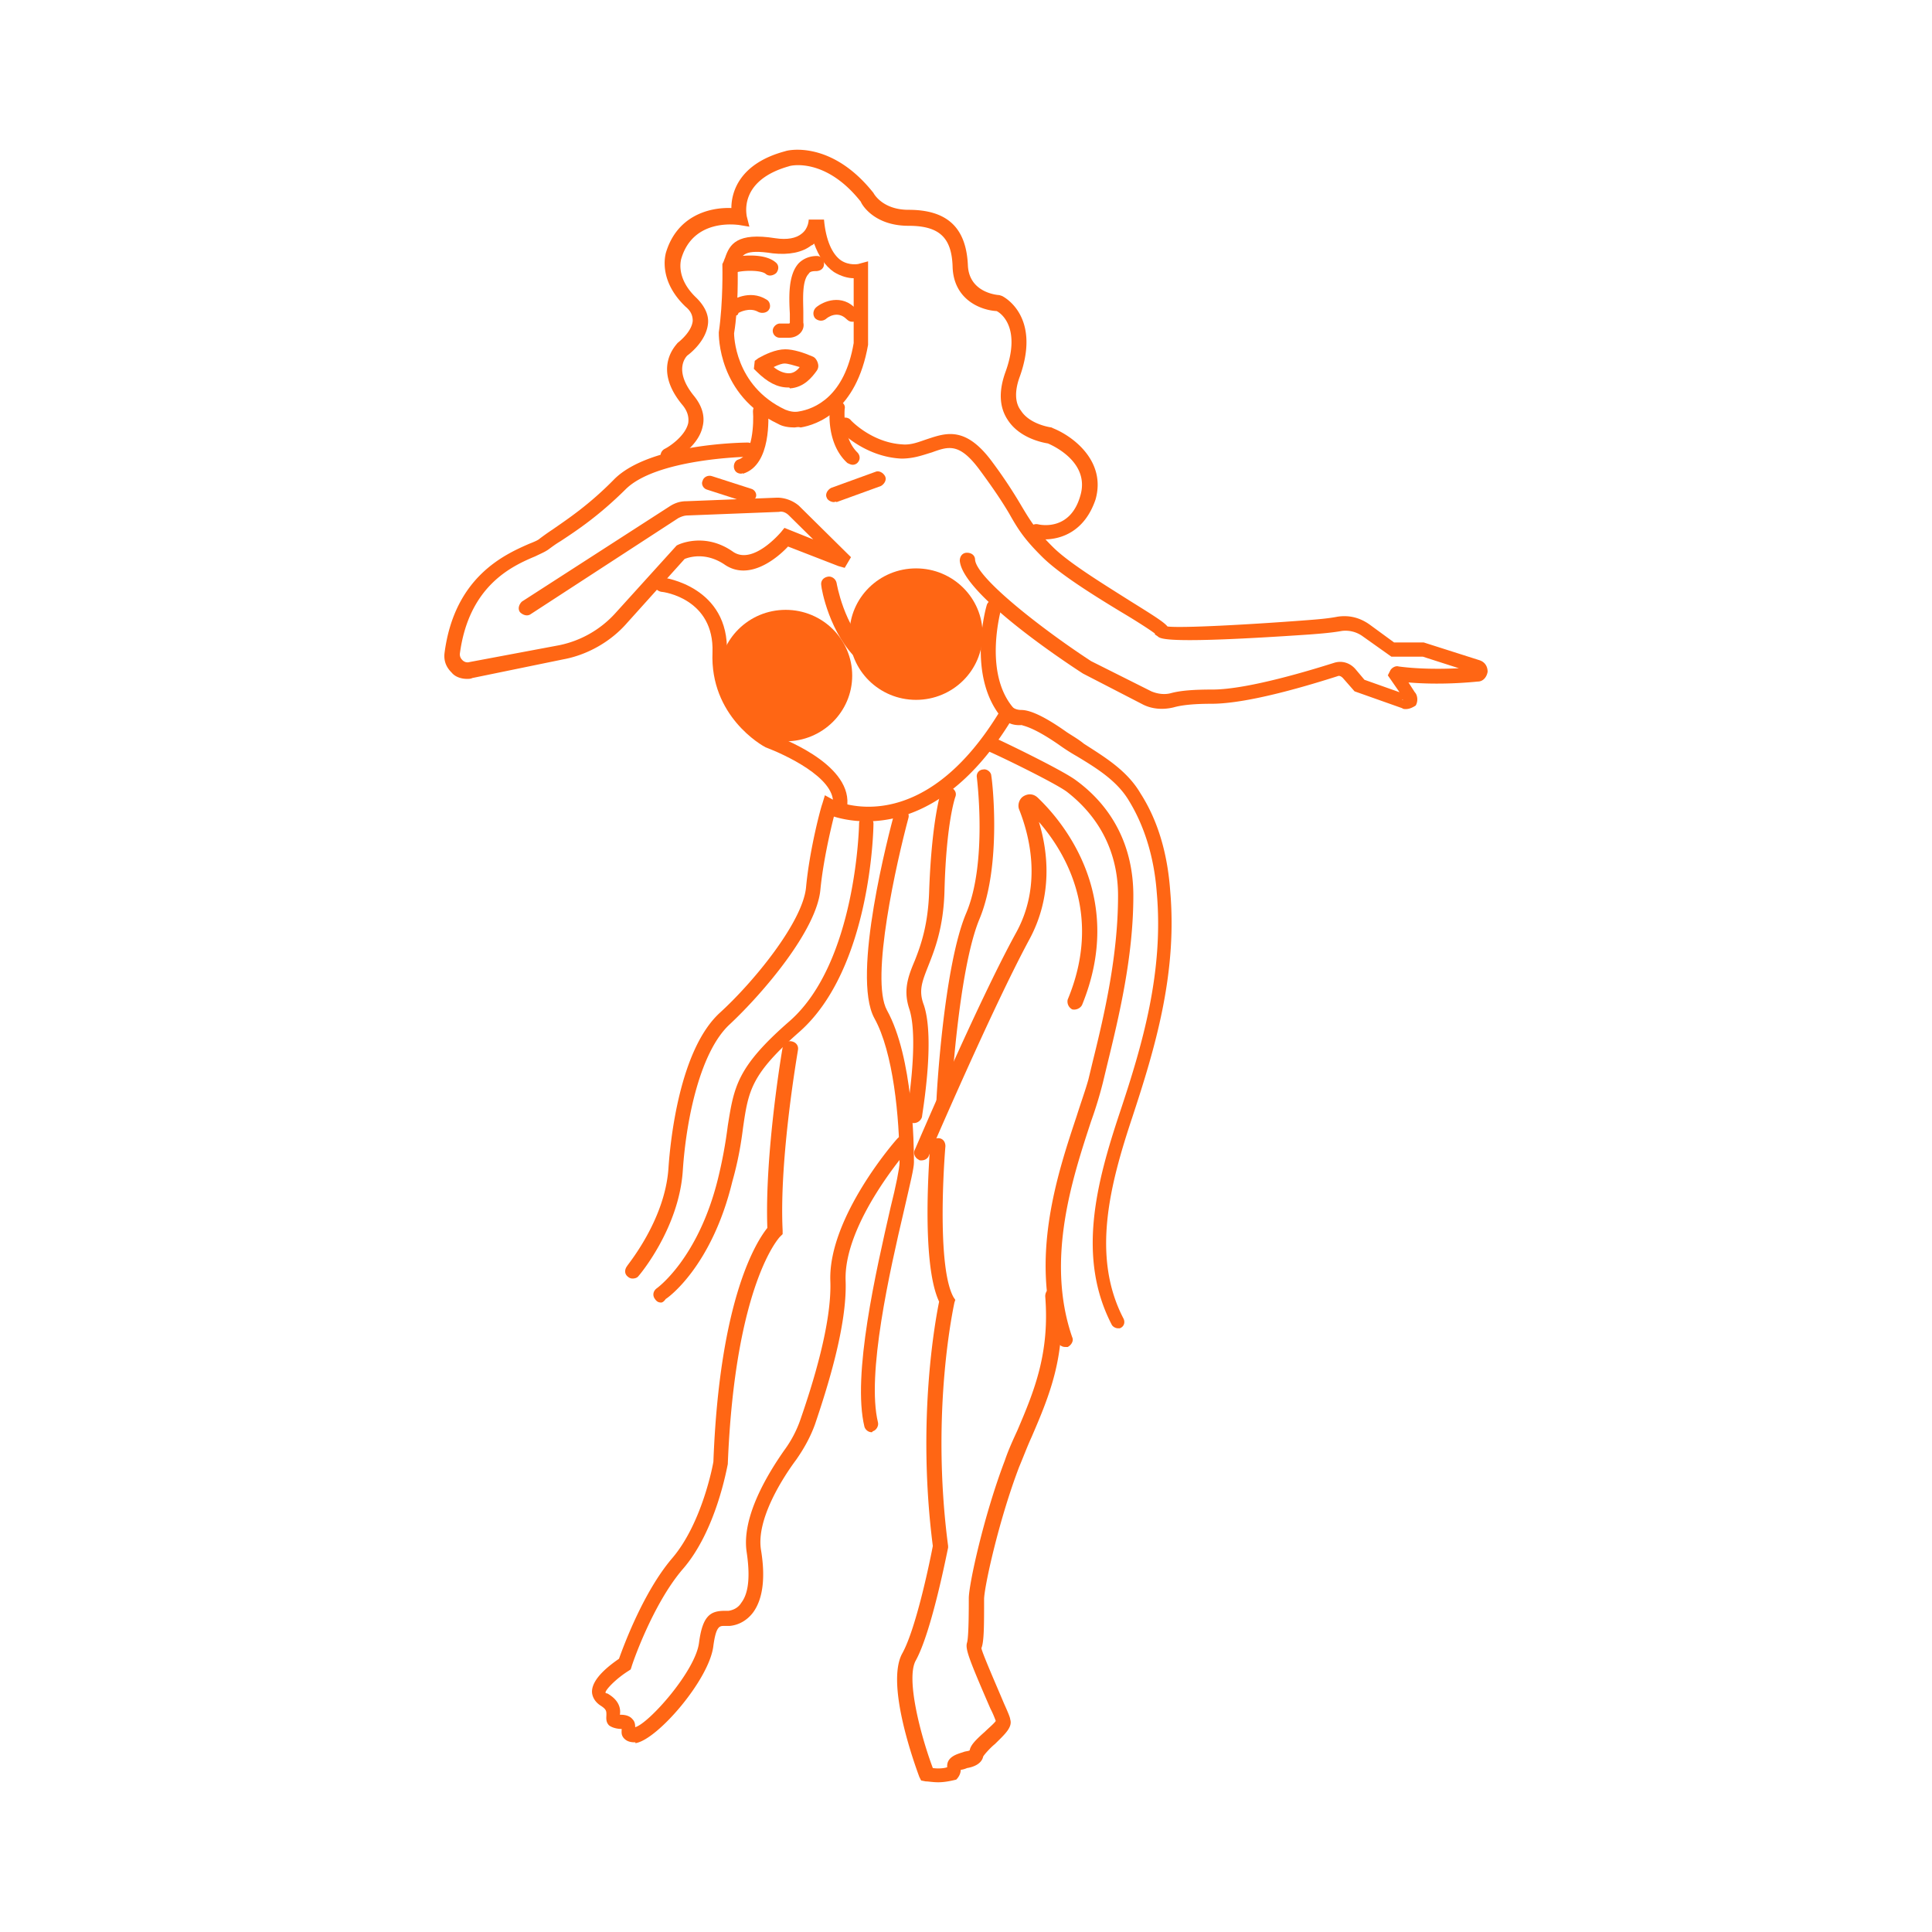 <?xml version="1.0" encoding="UTF-8"?>
<svg data-bbox="45.999 15.501 107.999 168.999" xmlns="http://www.w3.org/2000/svg" width="200" height="200" viewBox="0 0 200 200" data-type="color">
    <g>
        <path fill="#FF6614" d="M48.345 70.278c-.559 0-1.21-.184-1.583-.644-.559-.552-.838-1.196-.745-2.023 1.024-7.909 6.237-10.208 8.75-11.312.465-.184.931-.368 1.117-.552.372-.276.745-.552 1.303-.92 1.583-1.104 3.817-2.575 6.423-5.242 3.724-3.679 13.405-3.771 13.777-3.771a.73.73 0 0 1 .745.736c0 .46-.372.736-.745.736-.093 0-9.495.184-12.66 3.403-2.793 2.759-5.027 4.23-6.702 5.334-.465.276-.838.552-1.21.828-.372.276-.838.46-1.396.736-2.42 1.012-6.889 3.035-7.819 10.116 0 .276.093.46.279.644.186.184.465.276.745.184l9.309-1.747a10.743 10.743 0 0 0 5.771-3.311l6.33-6.989c.093-.092 2.886-1.471 5.865.644 2.048 1.379 4.841-1.931 4.934-2.023l.372-.46 2.979 1.196-2.513-2.483c-.279-.276-.652-.46-1.024-.368l-9.402.368c-.372 0-.652.092-1.024.276l-15.266 9.932c-.372.276-.838.092-1.117-.184-.279-.368-.093-.828.186-1.104l15.266-9.84c.559-.368 1.117-.552 1.769-.552l9.402-.368c.745 0 1.583.276 2.234.828l5.399 5.334-.652 1.104-.652-.184-5.213-2.023c-1.024 1.104-4.003 3.679-6.609 1.839-1.955-1.288-3.63-.736-4.096-.552l-5.958 6.622c-1.676 1.931-4.096 3.311-6.609 3.771l-9.402 1.931c-.186.09-.372.09-.558.09z" data-color="1"/>
        <path fill="#FF6614" d="M82.229 44.251c-.559 0-1.21-.092-1.676-.368-6.237-2.943-6.144-9.197-6.144-9.473.465-3.219.372-6.806.372-6.897v-.183l.093-.184c.093-.184.093-.276.186-.46.465-1.379 1.21-2.667 5.213-2.023 1.21.184 2.141 0 2.7-.46.745-.552.745-1.471.745-1.471H85.3c.186 2.115.838 3.587 1.769 4.23.838.552 1.769.368 1.769.368l1.024-.276v8.645c-1.21 6.897-5.306 8.277-6.982 8.553-.279-.093-.465-.001-.651-.001zm-5.865-16.645c0 .736.093 4.047-.372 6.897 0 .092 0 5.426 5.306 7.909.465.184.931.276 1.396.184 1.676-.276 4.747-1.563 5.678-7.081v-6.714c-.559 0-1.303-.184-2.048-.644-.931-.644-1.582-1.655-2.048-2.943-.093.092-.186.184-.279.184-.931.736-2.327 1.012-4.003.828-2.979-.46-3.165.184-3.537 1.012.001.092-.093.184-.093.368z" data-color="1"/>
        <path fill="#FF6614" d="M108.108 55.839c-.372 0-.745 0-1.024-.092a.766.766 0 0 1-.559-.92c.093-.368.465-.644.931-.552.372.092 3.351.644 4.375-2.943 1.024-3.403-2.7-5.15-3.351-5.426-.559-.092-2.979-.552-4.189-2.483-.838-1.288-.931-2.943-.186-4.966 1.582-4.414-.372-5.978-.931-6.254-1.676-.092-4.468-1.196-4.561-4.598-.093-3.035-1.396-4.23-4.561-4.23-3.724 0-4.934-2.391-4.934-2.483-3.63-4.598-7.261-3.771-7.447-3.679-5.213 1.471-4.375 4.966-4.375 5.15l.279 1.104-1.117-.184c-.186 0-4.748-.736-5.958 3.587 0 .092-.559 1.931 1.583 3.955.838.828 1.303 1.747 1.21 2.667-.186 1.931-2.141 3.311-2.141 3.311-.093.092-1.489 1.471.652 4.138.838 1.012 1.21 2.115.931 3.219-.465 2.207-3.165 3.587-3.258 3.679-.372.184-.838 0-1.024-.368s0-.828.372-1.012c.559-.276 2.141-1.379 2.42-2.667.093-.644-.093-1.288-.652-1.931-3.165-3.863-.465-6.254-.465-6.346.465-.368 1.489-1.288 1.582-2.299 0-.552-.186-1.012-.745-1.471-2.886-2.759-2.048-5.426-2.048-5.518 1.117-3.863 4.468-4.782 6.795-4.69 0-1.563.745-4.598 5.585-5.886.186-.092 4.747-1.196 9.123 4.322.093.184 1.024 1.747 3.63 1.747 4.003 0 5.958 1.839 6.144 5.702.093 2.943 3.165 3.127 3.258 3.127l.279.092s4.096 1.931 1.862 8.277c-.559 1.471-.559 2.759.093 3.587.931 1.471 3.165 1.747 3.165 1.747l.186.092c2.048.828 5.492 3.403 4.375 7.357-1.116 3.31-3.536 4.138-5.304 4.138z" data-color="1"/>
        <path fill="#FF6614" d="M86.976 83.981c-.465 0-.838-.368-.745-.828.186-2.667-5.027-5.058-6.982-5.794-.372-.184-5.771-3.219-5.492-9.84.186-5.518-5.027-6.254-5.306-6.254-.465-.092-.745-.46-.652-.828.093-.46.465-.736.838-.644.093 0 6.889.92 6.609 7.817-.279 5.702 4.375 8.277 4.561 8.369.745.276 8.192 2.943 7.912 7.265.002.369-.37.737-.743.737z" data-color="1"/>
        <path fill="#FF6614" d="M88.28 48.114c-.186 0-.372-.092-.559-.184-2.234-2.023-1.862-5.61-1.769-5.794.093-.46.372-.736.838-.644.465.092.745.46.652.828 0 0-.279 2.943 1.303 4.506.279.276.372.736 0 1.104a.714.714 0 0 1-.465.184z" data-color="1"/>
        <path fill="#FF6614" d="M76.737 49.034c-.372 0-.652-.184-.745-.552-.093-.368.093-.828.465-.92 1.489-.46 1.582-3.863 1.489-4.966 0-.46.279-.828.745-.828.372-.092.838.276.838.736 0 .552.372 5.61-2.606 6.53-.093-.092-.093 0-.186 0z" data-color="1"/>
        <path fill="#FF6614" d="M77.481 51.977h-.279l-4.003-1.288c-.372-.092-.652-.552-.465-.92.093-.368.559-.644 1.024-.46l4.003 1.288c.372.092.652.552.465.92-.093.184-.372.46-.745.46z" data-color="1"/>
        <path fill="#FF6614" d="M86.325 51.977c-.279 0-.652-.184-.745-.46-.186-.368.093-.828.465-1.012l4.561-1.655c.372-.184.838.092 1.024.46s-.093.828-.465 1.012l-4.561 1.655c-.093-.092-.186 0-.279 0z" data-color="1"/>
        <path fill="#FF6614" d="M145.529 73.405c-.093 0-.279 0-.372-.092l-4.934-1.747-1.21-1.379c-.186-.184-.372-.276-.559-.184-2.606.828-9.123 2.851-13.032 2.851-2.141 0-3.258.184-3.91.368-1.117.276-2.234.184-3.165-.276l-6.237-3.219c-2.141-1.379-12.474-8.277-12.753-11.68 0-.46.279-.828.745-.828.465 0 .838.276.838.736.186 1.931 7.075 7.265 12.008 10.484l6.237 3.127c.652.276 1.396.368 2.048.184 1.024-.276 2.42-.368 4.282-.368 3.724 0 10.519-2.115 12.567-2.759.838-.276 1.676 0 2.234.644l.931 1.104 3.63 1.288-1.21-1.747.279-.552c.186-.276.559-.46.838-.368 2.048.276 4.375.276 6.237.184l-3.724-1.196h-3.258l-2.979-2.115a3.026 3.026 0 0 0-2.141-.552c-1.024.184-2.141.276-3.351.368-14.801 1.012-15.453.46-15.732.184l-.279-.184v-.092c-.465-.368-2.048-1.379-3.444-2.207-2.886-1.747-6.423-3.955-8.192-5.702-1.862-1.839-2.513-2.851-3.444-4.506-.652-1.104-1.489-2.391-2.979-4.414-2.141-2.943-3.258-2.575-5.027-1.931-.931.276-1.862.644-3.165.644-3.817-.184-6.33-2.851-6.423-2.943-.279-.276-.279-.828.093-1.104.279-.276.838-.276 1.117.092 0 0 2.141 2.299 5.306 2.483.931.092 1.769-.276 2.606-.552 1.955-.644 4.003-1.379 6.795 2.483a49.52 49.52 0 0 1 2.979 4.506c.931 1.563 1.582 2.575 3.258 4.23s5.306 3.863 7.912 5.518c2.513 1.563 3.537 2.207 3.91 2.667 1.396.184 8.285-.184 14.336-.644 1.21-.092 2.327-.184 3.258-.368 1.21-.184 2.327.092 3.351.828l2.513 1.839h3.072l5.771 1.839c.559.184.838.644.838 1.196-.093.552-.465 1.012-1.024 1.012-.931.092-3.91.368-7.168.092l.652 1.012c.279.276.372.92.093 1.379-.277.183-.65.367-1.022.367zm-.372-1.012s0 .092.093.092l-.093-.092zm-.187-3.127zm-25.413-4.046c0 .092 0 .092 0 0z" data-color="1"/>
        <path fill="#FF6614" d="M115.741 137.505c-.279 0-.559-.184-.652-.368-3.63-6.989-1.582-14.715.838-21.98 2.327-6.989 4.561-14.531 3.817-22.808-.279-3.679-1.303-6.897-2.886-9.473-1.21-2.023-3.258-3.311-5.399-4.598a21.098 21.098 0 0 1-1.862-1.196c-2.793-1.931-3.724-1.931-3.817-2.023-1.21.092-1.769-.46-2.141-.828-3.537-4.322-1.582-11.312-1.489-11.588.093-.368.559-.644.931-.552.372.092.652.552.559.92 0 .092-1.862 6.53 1.21 10.208.186.184.559.276.838.276.559 0 1.769.184 4.747 2.299.559.368 1.21.736 1.769 1.196 2.141 1.379 4.468 2.759 5.865 5.15 1.769 2.759 2.793 6.162 3.072 10.116.745 8.553-1.582 16.278-3.91 23.359-2.327 6.989-4.282 14.439-.931 20.876.186.368.093.828-.372 1.012-.001.002-.094.002-.187.002z" data-color="1"/>
        <path fill="#FF6614" d="M65.473 132.355a.714.714 0 0 1-.465-.184c-.372-.276-.372-.736-.093-1.104 0-.092 3.91-4.69 4.282-10.116.186-2.759 1.117-12.232 5.306-16.094 3.537-3.219 8.564-9.381 8.936-12.967.372-4.047 1.583-8.461 1.676-8.645l.279-.92.838.46c.372.184 9.216 4.322 17.408-9.381.186-.368.652-.46 1.024-.276s.465.644.279 1.012c-7.447 12.507-15.918 11.22-18.618 10.392-.372 1.471-1.117 4.69-1.396 7.541-.372 4.23-5.958 10.76-9.402 13.979-2.979 2.759-4.468 9.564-4.841 15.082-.372 5.978-4.468 10.852-4.654 11.036-.093.093-.28.185-.559.185z" data-color="1"/>
        <path fill="#FF6614" d="M65.659 180.362c-.372 0-.745-.092-1.024-.368-.372-.368-.279-.736-.279-1.012-.372 0-.931-.092-1.303-.368-.372-.368-.279-.828-.279-1.104 0-.368 0-.552-.559-.92-.745-.46-.931-1.104-.931-1.471 0-1.38 1.862-2.759 2.793-3.403.465-1.288 2.513-6.897 5.492-10.392 3.165-3.679 4.282-9.932 4.282-10.024.652-17.106 4.561-22.9 5.585-24.187-.279-7.633 1.489-18.209 1.582-18.669s.465-.736.931-.644c.465.092.745.46.652.92 0 .092-1.955 11.128-1.582 18.669v.368l-.279.276s-4.654 4.782-5.399 23.543c-.093.368-1.21 6.897-4.654 10.852-3.165 3.679-5.306 10.024-5.306 10.116l-.093.276-.279.184c-1.303.828-2.327 1.931-2.327 2.207 0 0 0 .092.186.092 1.303.736 1.396 1.655 1.303 2.207.279 0 .931 0 1.303.46.279.276.279.644.279.828 1.396-.368 6.237-5.794 6.609-8.737.372-2.851 1.21-3.311 2.7-3.311h.372c.559-.092 1.024-.368 1.303-.828.559-.736 1.024-2.115.559-5.242-.559-3.679 2.234-8.185 3.91-10.576a11.854 11.854 0 0 0 1.676-3.219c1.21-3.495 3.258-9.932 3.072-14.347-.186-6.53 6.702-14.439 6.982-14.715s.745-.368 1.117-.092c.279.276.372.736.093 1.104-.093.092-6.795 7.725-6.609 13.703.186 4.69-1.955 11.312-3.165 14.899-.465 1.288-1.117 2.483-1.955 3.679-1.303 1.747-4.189 6.162-3.63 9.381.465 2.851.186 5.058-.838 6.438-.559.736-1.396 1.288-2.42 1.38h-.559c-.465 0-.838 0-1.117 2.023-.372 3.495-5.865 9.84-8.099 10.116.091-.092-.002-.092-.095-.092zm-1.396-2.576z" data-color="1"/>
        <path fill="#FF6614" d="M68.452 134.838c-.279 0-.465-.092-.652-.368-.279-.368-.186-.828.186-1.104 0 0 4.282-3.035 6.33-11.312a48.047 48.047 0 0 0 1.024-5.518c.652-4.047.931-6.07 6.423-10.852 6.889-6.07 7.168-20.233 7.168-20.417 0-.46.372-.736.745-.736a.73.73 0 0 1 .745.736c0 .644-.279 14.991-7.633 21.52-5.027 4.414-5.306 6.07-5.865 9.932-.186 1.471-.465 3.311-1.117 5.61-2.141 8.829-6.702 12.048-6.889 12.14-.186.277-.372.369-.465.369z" data-color="1"/>
        <path fill="#FF6614" d="M90.235 148.265c-.372 0-.652-.276-.745-.552-1.303-5.334 1.21-16.186 2.7-22.716.559-2.207.931-4.138.931-4.598 0-4.69-.652-11.496-2.606-14.991-2.42-4.414 1.582-19.405 2.048-21.152.093-.368.559-.644.931-.552.372.092.652.552.559.92-1.21 4.506-4.003 16.738-2.234 19.957 2.7 4.874 2.793 13.979 2.793 15.726 0 .644-.372 2.115-1.024 4.966-1.489 6.346-3.91 17.014-2.7 21.98.093.368-.186.828-.559.92-.001.092-.094.092-.094.092z" data-color="1"/>
        <path fill="#FF6614" d="M110.249 139.437c-.279 0-.652-.184-.745-.552-2.979-8.645 0-17.474 1.955-23.359.465-1.471.931-2.759 1.21-3.771l.465-1.931c1.21-4.874 2.606-10.944 2.606-17.106 0-4.414-1.862-8.093-5.306-10.76-1.117-.828-6.144-3.311-8.006-4.138-.372-.184-.559-.644-.372-1.012s.652-.552 1.024-.368c.279.092 6.795 3.219 8.285 4.322 3.91 2.851 5.958 6.989 5.958 11.956 0 6.346-1.489 12.507-2.7 17.474l-.465 1.931a42.766 42.766 0 0 1-1.21 3.955c-1.862 5.702-4.748 14.255-1.955 22.348.186.368-.093.828-.465 1.012l-.279-.001z" data-color="1"/>
        <path fill="#FF6614" d="M76.085 32.664c-.279 0-.465-.092-.652-.368-.279-.368-.186-.828.186-1.104.093-.092 1.955-1.288 3.724-.184.372.184.465.736.279 1.012-.186.368-.745.46-1.117.276-.931-.552-2.048.092-2.048.092-.093.276-.186.276-.372.276z" data-color="1"/>
        <path fill="#FF6614" d="M88.187 33.307c-.186 0-.372-.092-.559-.276-.931-.92-1.955-.184-2.141 0-.372.276-.838.184-1.117-.092-.279-.368-.186-.828.093-1.104.745-.644 2.7-1.471 4.189.184.279.276.279.828 0 1.104 0 .184-.279.184-.465.184z" data-color="1"/>
        <path fill="#FF6614" d="M81.67 34.963h-.93a.73.73 0 0 1-.745-.736c0-.368.372-.736.745-.736h.931c.093 0 .093-.092.093-.092v-.92c-.093-1.747-.186-4.047.931-5.242.465-.46 1.117-.736 1.862-.736.465 0 .745.368.745.828s-.372.736-.838.736-.652.092-.745.276c-.745.736-.559 2.851-.559 4.047V33.4c.186.827-.559 1.563-1.49 1.563z" data-color="1"/>
        <path fill="#FF6614" d="M79.716 28.525a.714.714 0 0 1-.465-.184c-.465-.368-2.048-.368-2.886-.184-.465.092-.838-.184-.931-.644-.093-.46.186-.828.652-.92.465-.092 2.979-.46 4.189.552.372.276.372.736.093 1.104a1.015 1.015 0 0 1-.652.276z" data-color="1"/>
        <path fill="#FF6614" d="M81.577 40.113c-1.117 0-2.141-.552-3.258-1.655l-.279-.276.093-.828.372-.276c.652-.368 1.769-.92 2.793-.92.838 0 1.955.368 2.793.736.279.092.465.368.559.644.093.276.093.552-.093.828-.465.644-1.303 1.747-2.793 1.839 0-.092-.094-.092-.187-.092zm-1.489-2.115c.559.46 1.117.644 1.582.644.465 0 .838-.276 1.117-.644-.652-.184-1.21-.368-1.582-.368-.186 0-.559.092-1.117.368zm3.444.276z" data-color="1"/>
        <path d="M88.22 69.936c0 3.758-3.084 6.805-6.888 6.805s-6.888-3.047-6.888-6.805c0-3.758 3.084-6.805 6.888-6.805s6.888 3.047 6.888 6.805z" fill="#FF6614" data-color="1"/>
        <path d="M101.717 65.644c0 3.758-3.084 6.805-6.888 6.805s-6.888-3.047-6.888-6.805c0-3.758 3.084-6.805 6.888-6.805s6.888 3.047 6.888 6.805z" fill="#FF6614" data-color="1"/>
        <path fill="#FF6614" d="M89.49 68.622c-.186 0-.372-.092-.559-.184-3.072-2.759-3.91-7.541-3.91-7.817-.093-.46.186-.828.652-.92.372-.092.838.184.931.644 0 0 .745 4.506 3.444 6.897.279.276.372.736 0 1.104-.186.185-.372.276-.558.276z" data-color="1"/>
        <path fill="#FF6614" d="M94.61 116.261h-.093c-.465-.092-.745-.46-.652-.92 0-.092 1.303-7.633.279-10.852-.652-1.931-.186-3.311.559-5.058.652-1.655 1.396-3.771 1.489-7.357.279-7.357 1.21-10.024 1.21-10.116.186-.368.559-.644 1.024-.46.372.184.652.552.465 1.012 0 0-.931 2.575-1.117 9.656-.093 3.863-1.024 6.162-1.676 7.817-.652 1.655-1.024 2.575-.465 4.047 1.21 3.587-.186 11.312-.186 11.588a.892.892 0 0 1-.837.643z" data-color="1"/>
        <path fill="#FF6614" d="M97.682 114.882s-.093 0 0 0c-.465 0-.838-.368-.745-.828 0-.552.745-13.979 3.072-19.497 2.234-5.242 1.117-13.979 1.117-14.071a.69.69 0 0 1 .652-.828c.372-.092.838.276.838.644.093.368 1.117 9.197-1.21 14.807-2.234 5.334-2.979 18.853-2.979 19.037-.001.46-.373.736-.745.736z" data-color="1"/>
        <path fill="#FF6614" d="M95.354 120.124c-.093 0-.186 0-.279-.092-.372-.184-.559-.644-.372-1.012.093-.184 6.516-15.266 10.519-22.532 2.7-4.966 1.303-10.116.279-12.691-.186-.46 0-1.104.465-1.379s1.024-.276 1.489.184c2.886 2.759 9.03 10.484 4.561 21.428-.186.368-.652.552-1.024.46a.92.92 0 0 1-.465-1.012c3.63-8.737-.186-15.174-2.979-18.393.931 3.035 1.489 7.633-1.024 12.232-3.91 7.265-10.333 22.256-10.426 22.44-.185.275-.464.367-.744.367z" data-color="1"/>
        <path fill="#FF6614" d="M97.123 184.5c-.559 0-1.024-.092-1.303-.092l-.465-.092-.186-.368c-.372-1.012-3.537-9.564-1.769-12.783 1.489-2.667 2.979-10.116 3.165-11.128-1.676-13.059.279-23.451.652-25.291-1.955-4.138-.931-15.726-.931-16.186s.465-.736.838-.736c.465 0 .745.368.745.828-.279 3.403-.745 12.783.838 15.634l.186.276-.093.276c0 .092-2.513 11.036-.652 25.199v.184c-.093.368-1.676 8.645-3.351 11.68-1.024 1.839.465 7.633 1.769 11.128.652.092 1.303 0 1.489-.092-.093-1.104 1.117-1.379 1.676-1.563.186-.092.559-.092.652-.184.093-.552.652-1.104 1.582-1.931.372-.368.931-.828 1.117-1.104a10.344 10.344 0 0 0-.559-1.288c-2.234-5.15-2.606-6.162-2.42-6.805.186-.552.186-3.587.186-4.598 0-1.471 1.582-8.645 3.724-14.255.372-1.104.838-2.115 1.303-3.127 1.769-4.138 3.351-8.001 2.886-13.887 0-.46.279-.828.745-.828.372 0 .838.276.838.736.559 6.254-1.117 10.3-2.979 14.623-.465 1.012-.838 2.023-1.303 3.127-2.141 5.61-3.63 12.507-3.63 13.703 0 2.667 0 4.414-.279 5.058.093.552 1.676 4.138 2.327 5.702.372.828.652 1.471.652 1.655.279.828-.559 1.563-1.582 2.575-.465.368-1.117 1.104-1.21 1.288-.186.828-1.117 1.104-1.676 1.196a2.39 2.39 0 0 1-.652.184c0 .368-.186.736-.465 1.012-.375.09-1.12.274-1.865.274z" data-color="1"/>
    </g>
</svg>
